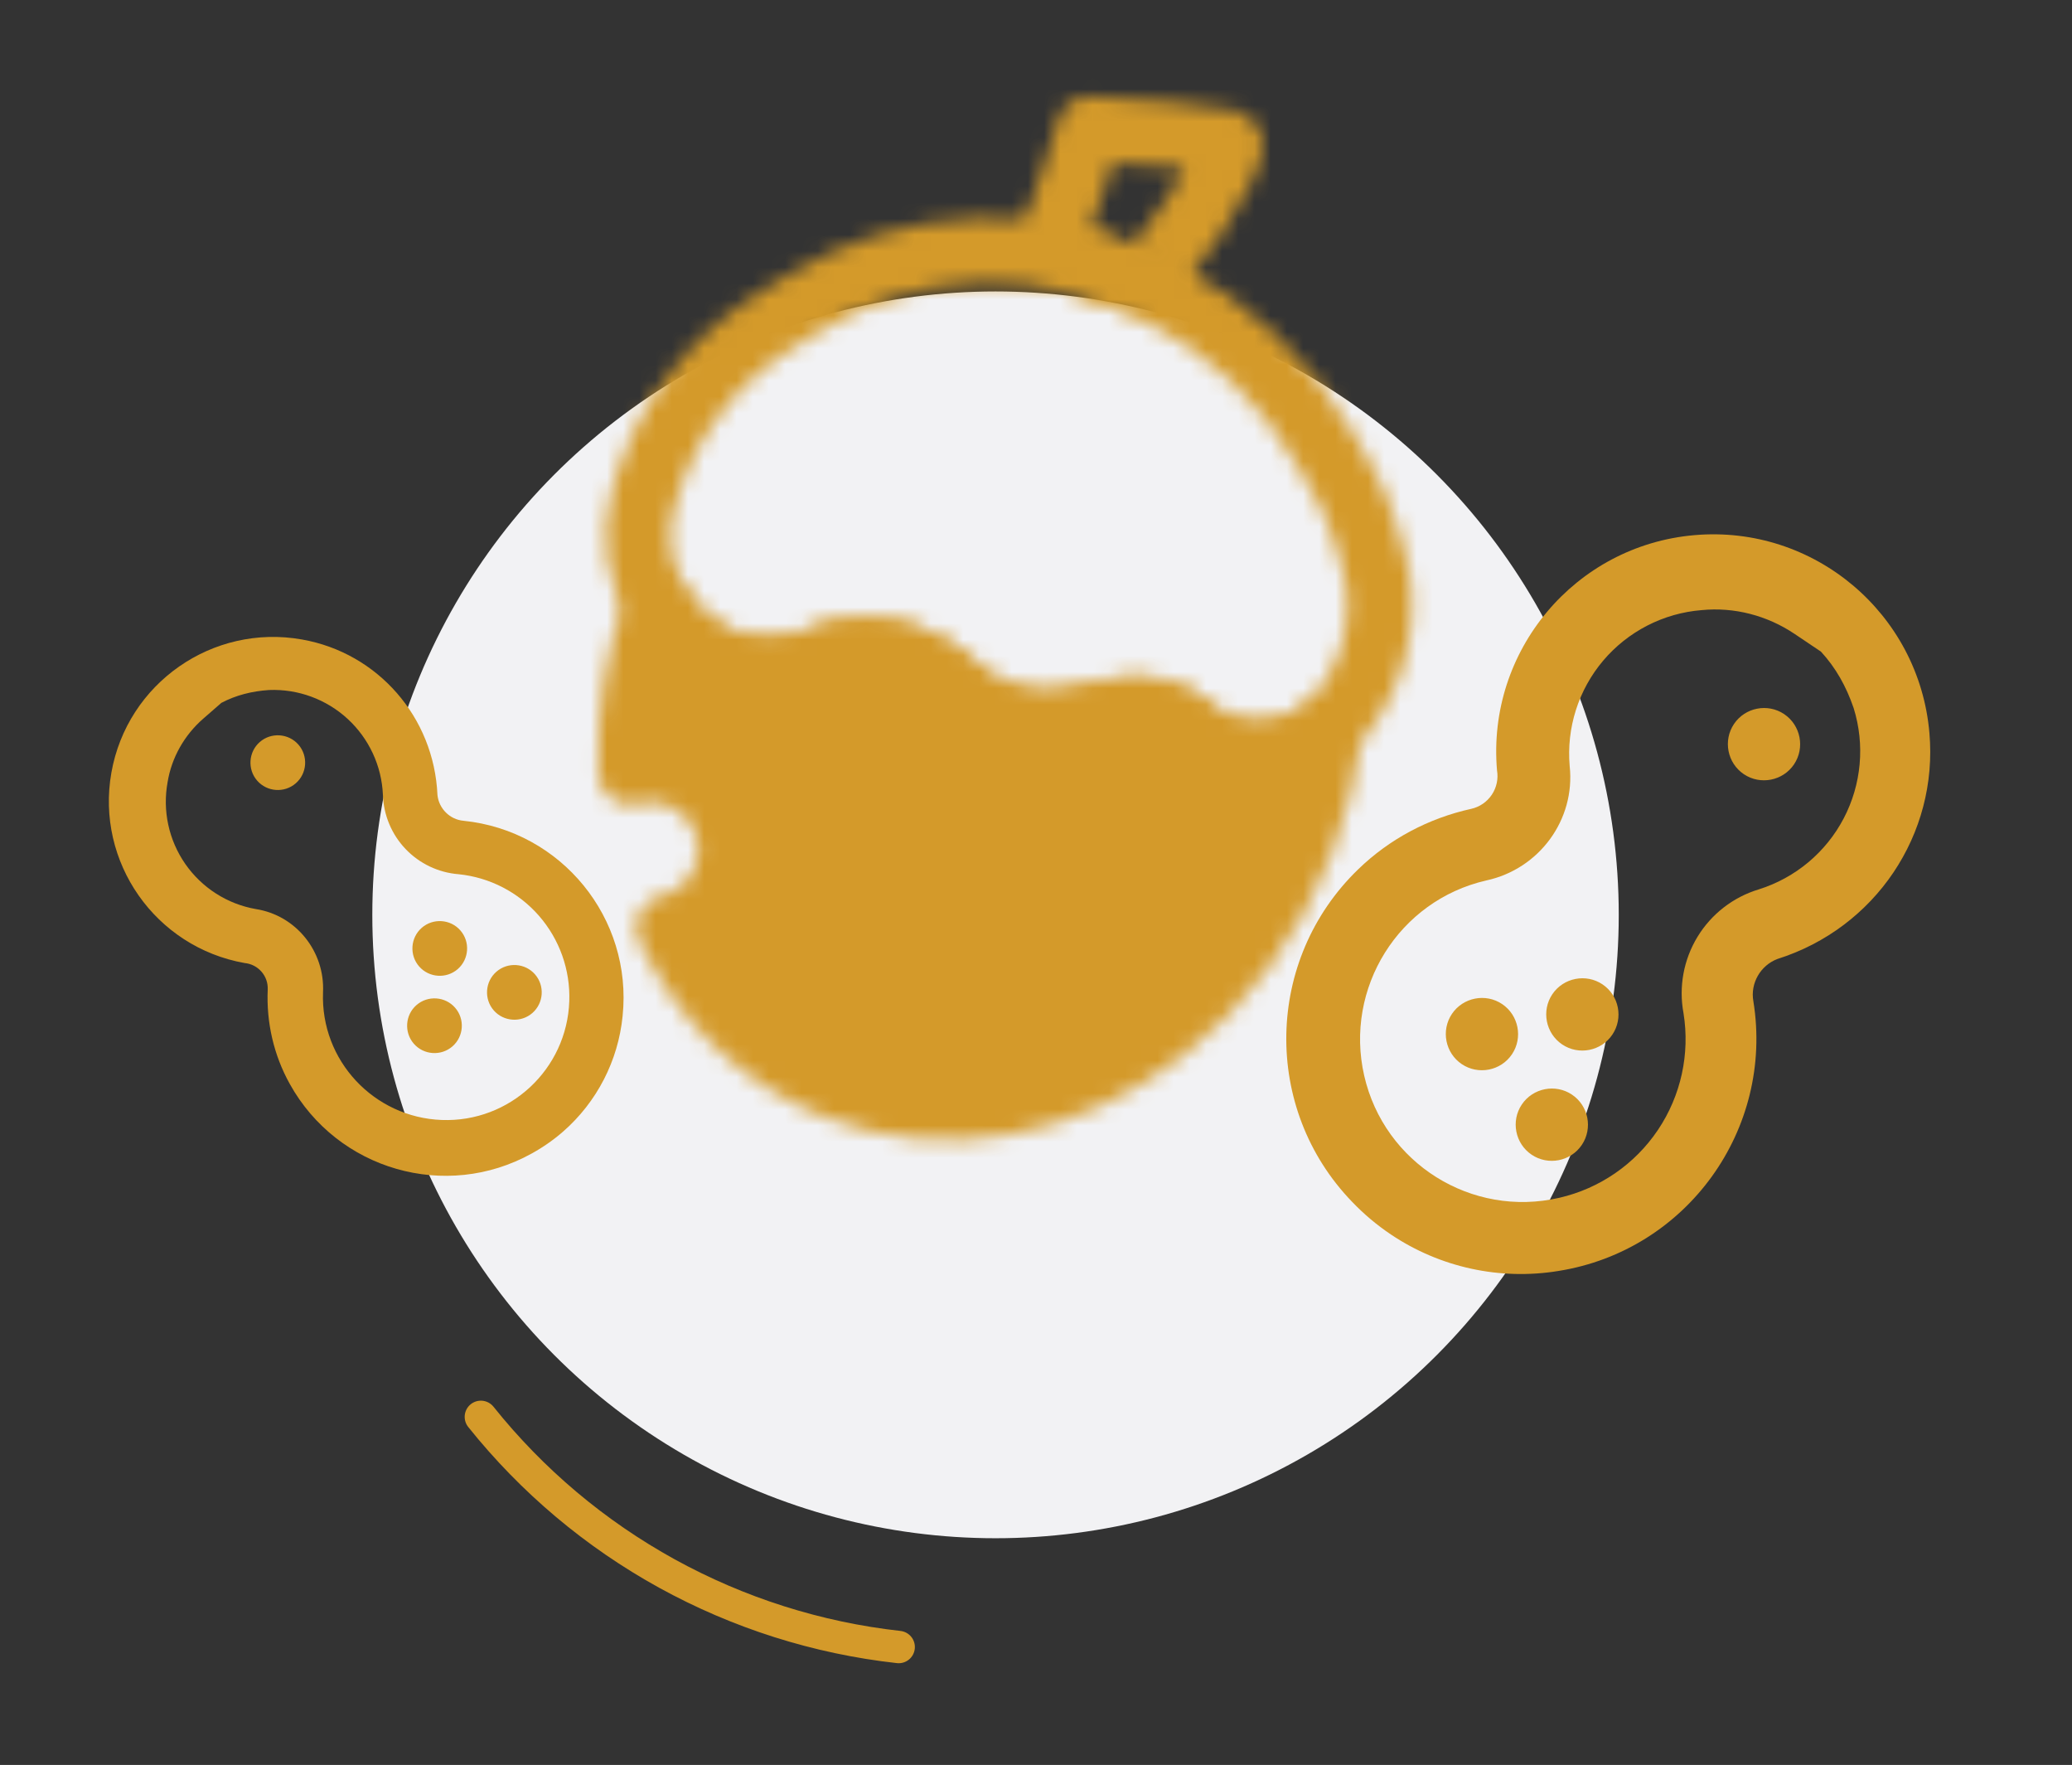 <svg width="128" height="109" viewBox="0 0 128 109" fill="none" xmlns="http://www.w3.org/2000/svg">
<rect x="0" y="0" width="128" height="109" fill="#333333" stroke="none"/>
<circle cx="61.5" cy="56.5" r="38.5" fill="#F2F2F4"/>
<path d="M29.706 87.504C32.864 91.452 36.769 94.74 41.198 97.179C45.627 99.618 50.492 101.161 55.517 101.719" stroke="#D49A2A" stroke-width="2" stroke-linecap="round"/>
<mask id="mask0_2122_9333" style="mask-type:alpha" maskUnits="userSpaceOnUse" x="36" y="5" width="52" height="66">
<path d="M67.298 7.961C66.964 8.957 65.85 12.835 64.961 14.937C65.071 15.717 69.258 16.998 70.25 17.346C71.242 17.694 76.889 9.097 75.899 8.749C75.105 8.471 69.833 8.109 67.298 7.961V7.961Z" stroke="#0F5431" stroke-width="4" stroke-linecap="round" stroke-linejoin="round"/>
<path d="M40.794 37.651C40.725 37.548 40.659 37.443 40.594 37.337C39.39 40.657 38.838 44.178 38.968 47.707C39.6 47.543 40.258 47.506 40.904 47.599C41.549 47.691 42.17 47.911 42.73 48.246C43.29 48.581 43.778 49.023 44.166 49.548C44.553 50.073 44.832 50.67 44.987 51.304C45.142 51.937 45.169 52.596 45.067 53.24C44.965 53.884 44.736 54.502 44.392 55.057C44.05 55.612 43.6 56.093 43.069 56.473C42.538 56.852 41.938 57.123 41.302 57.268C43.459 61.739 47.029 65.305 51.714 67.137C58.47 69.776 65.963 68.19 71.857 63.61C75.487 60.791 78.511 56.839 80.386 52.037C81.291 49.733 81.886 47.318 82.155 44.857C79.77 47.069 76.023 47.217 73.513 45.038C72.895 44.502 72.159 44.12 71.365 43.925C70.571 43.73 69.742 43.726 68.946 43.915L66.596 44.471C65.268 44.785 63.882 44.769 62.561 44.424C61.24 44.078 60.023 43.415 59.018 42.492L58.761 42.257C57.663 41.249 56.3 40.576 54.831 40.317C53.363 40.059 51.852 40.225 50.475 40.797C48.804 41.492 46.944 41.585 45.212 41.061C43.48 40.537 41.984 39.428 40.978 37.924L40.794 37.651Z" fill="#0F5431" stroke="white" stroke-width="4" stroke-linecap="round" stroke-linejoin="round"/>
<path d="M39.918 30.186L39.768 30.68C39.412 31.845 39.32 33.075 39.497 34.281C39.675 35.486 40.118 36.637 40.796 37.65L40.977 37.925C41.983 39.429 43.48 40.538 45.212 41.061C46.944 41.585 48.804 41.492 50.475 40.797C51.852 40.225 53.364 40.059 54.832 40.318C56.3 40.576 57.664 41.25 58.762 42.258L59.017 42.492C60.023 43.416 61.239 44.079 62.56 44.424C63.882 44.769 65.267 44.785 66.596 44.471L68.947 43.914C69.743 43.726 70.572 43.73 71.366 43.925C72.159 44.121 72.895 44.502 73.513 45.038C76.212 47.38 80.343 47.033 82.671 44.321C85.021 41.581 85.837 37.784 84.77 34.336L84.212 32.536C83.912 31.566 83.507 30.632 83.004 29.751L81.828 27.692C79.46 23.545 75.918 20.192 71.647 18.054L71.127 17.793C67.757 16.107 64.012 15.311 60.248 15.479C56.483 15.648 52.824 16.775 49.618 18.756L47.935 19.795C44.09 22.17 41.24 25.863 39.918 30.186V30.186Z" stroke="#0F5431" stroke-width="4" stroke-linecap="round" stroke-linejoin="round"/>
</mask>
<g mask="url(#mask0_2122_9333)">
<path d="M16.201 23.625L76.557 -5.925L106.107 54.432L45.75 83.981L16.201 23.625Z" fill="#D49A2A"/>
</g>
<path d="M85.922 76.239C85.051 75.653 84.26 74.987 83.531 74.227C77.957 68.46 78.136 59.263 83.903 53.689C85.838 51.812 88.26 50.532 90.884 49.954C91.404 49.838 91.859 49.527 92.156 49.085C92.453 48.643 92.569 48.105 92.48 47.58C91.84 40.202 97.295 33.69 104.673 33.05C112.051 32.409 118.554 37.877 119.191 45.261C119.743 51.529 115.852 57.316 109.802 59.226C108.753 59.624 108.116 60.731 108.316 61.835C109.593 69.749 104.215 77.228 96.283 78.492C92.668 79.086 88.963 78.28 85.922 76.239ZM110.86 39.148C109.172 38.014 107.135 37.479 105.114 37.681C103.945 37.775 102.807 38.099 101.764 38.635C100.721 39.171 99.794 39.907 99.037 40.802C98.28 41.697 97.708 42.733 97.353 43.851C96.998 44.968 96.867 46.145 96.969 47.312C97.328 50.623 95.091 53.67 91.815 54.377C86.406 55.614 83.038 61.024 84.275 66.433C85.512 71.843 90.909 75.229 96.332 73.974C98.819 73.401 100.995 71.904 102.419 69.786C103.843 67.668 104.408 65.088 104 62.569C103.698 60.945 104.006 59.267 104.865 57.857C105.724 56.447 107.073 55.403 108.653 54.926C110.913 54.216 112.799 52.639 113.898 50.54C114.996 48.441 115.216 45.992 114.511 43.73C114.057 42.402 113.411 41.241 112.492 40.245L110.86 39.148ZM107.119 44.712C106.433 45.732 106.707 47.127 107.727 47.813C108.747 48.499 110.142 48.225 110.828 47.206C111.514 46.185 111.24 44.79 110.22 44.104C109.2 43.418 107.805 43.692 107.119 44.712ZM94.619 71.314C95.639 72 97.034 71.727 97.72 70.707C98.406 69.687 98.133 68.291 97.113 67.605C96.093 66.919 94.697 67.193 94.011 68.213C93.325 69.233 93.599 70.629 94.619 71.314ZM96.505 64.504C97.525 65.19 98.921 64.916 99.606 63.896C100.292 62.876 100.019 61.481 98.999 60.795C97.979 60.109 96.583 60.383 95.897 61.403C95.212 62.422 95.485 63.818 96.505 64.504ZM90.302 65.719C91.322 66.405 92.718 66.132 93.403 65.112C94.089 64.092 93.816 62.696 92.796 62.01C91.776 61.324 90.38 61.598 89.694 62.618C89.009 63.638 89.282 65.034 90.302 65.719Z" fill="#D49A2A"/>
<path d="M34.785 69.886C34.185 70.408 33.543 70.856 32.846 71.24C27.537 74.185 20.848 72.253 17.902 66.944C16.909 65.162 16.448 63.14 16.539 61.108C16.556 60.706 16.418 60.312 16.153 60.009C15.888 59.705 15.517 59.515 15.116 59.477C9.596 58.499 5.904 53.236 6.881 47.716C7.858 42.196 13.13 38.513 18.653 39.494C23.344 40.318 26.813 44.296 27.024 49.094C27.11 49.939 27.794 50.621 28.641 50.691C34.677 51.308 39.091 56.705 38.462 62.752C38.188 65.511 36.873 68.062 34.785 69.886ZM12.552 44.387C11.392 45.399 10.602 46.783 10.354 48.301C10.194 49.174 10.207 50.069 10.395 50.937C10.582 51.804 10.939 52.626 11.445 53.355C11.951 54.084 12.597 54.705 13.344 55.184C14.091 55.662 14.926 55.988 15.8 56.142C18.291 56.529 20.08 58.761 19.955 61.294C19.8 65.492 23.095 69.014 27.293 69.169C31.49 69.325 35.024 66.042 35.168 61.832C35.236 59.901 34.568 58.017 33.298 56.561C32.029 55.105 30.253 54.186 28.331 53.991C27.085 53.893 25.919 53.339 25.056 52.435C24.193 51.531 23.695 50.34 23.655 49.091C23.579 47.3 22.795 45.612 21.476 44.398C20.156 43.184 18.409 42.542 16.617 42.615C15.557 42.687 14.582 42.931 13.674 43.409L12.552 44.387ZM15.887 48.212C16.498 48.913 17.572 48.987 18.273 48.375C18.974 47.764 19.048 46.69 18.437 45.989C17.825 45.288 16.751 45.214 16.05 45.825C15.349 46.437 15.275 47.511 15.887 48.212ZM32.888 62.563C33.589 61.951 33.663 60.877 33.051 60.176C32.44 59.475 31.366 59.402 30.665 60.013C29.963 60.624 29.89 61.698 30.501 62.4C31.113 63.101 32.187 63.174 32.888 62.563ZM28.278 59.85C28.979 59.238 29.053 58.164 28.441 57.463C27.83 56.762 26.756 56.688 26.055 57.3C25.354 57.911 25.28 58.985 25.892 59.686C26.503 60.388 27.577 60.461 28.278 59.85ZM27.951 64.623C28.653 64.011 28.726 62.937 28.115 62.236C27.503 61.535 26.429 61.462 25.728 62.073C25.027 62.684 24.953 63.758 25.565 64.46C26.176 65.161 27.25 65.234 27.951 64.623Z" fill="#D49A2A"/>
</svg>
